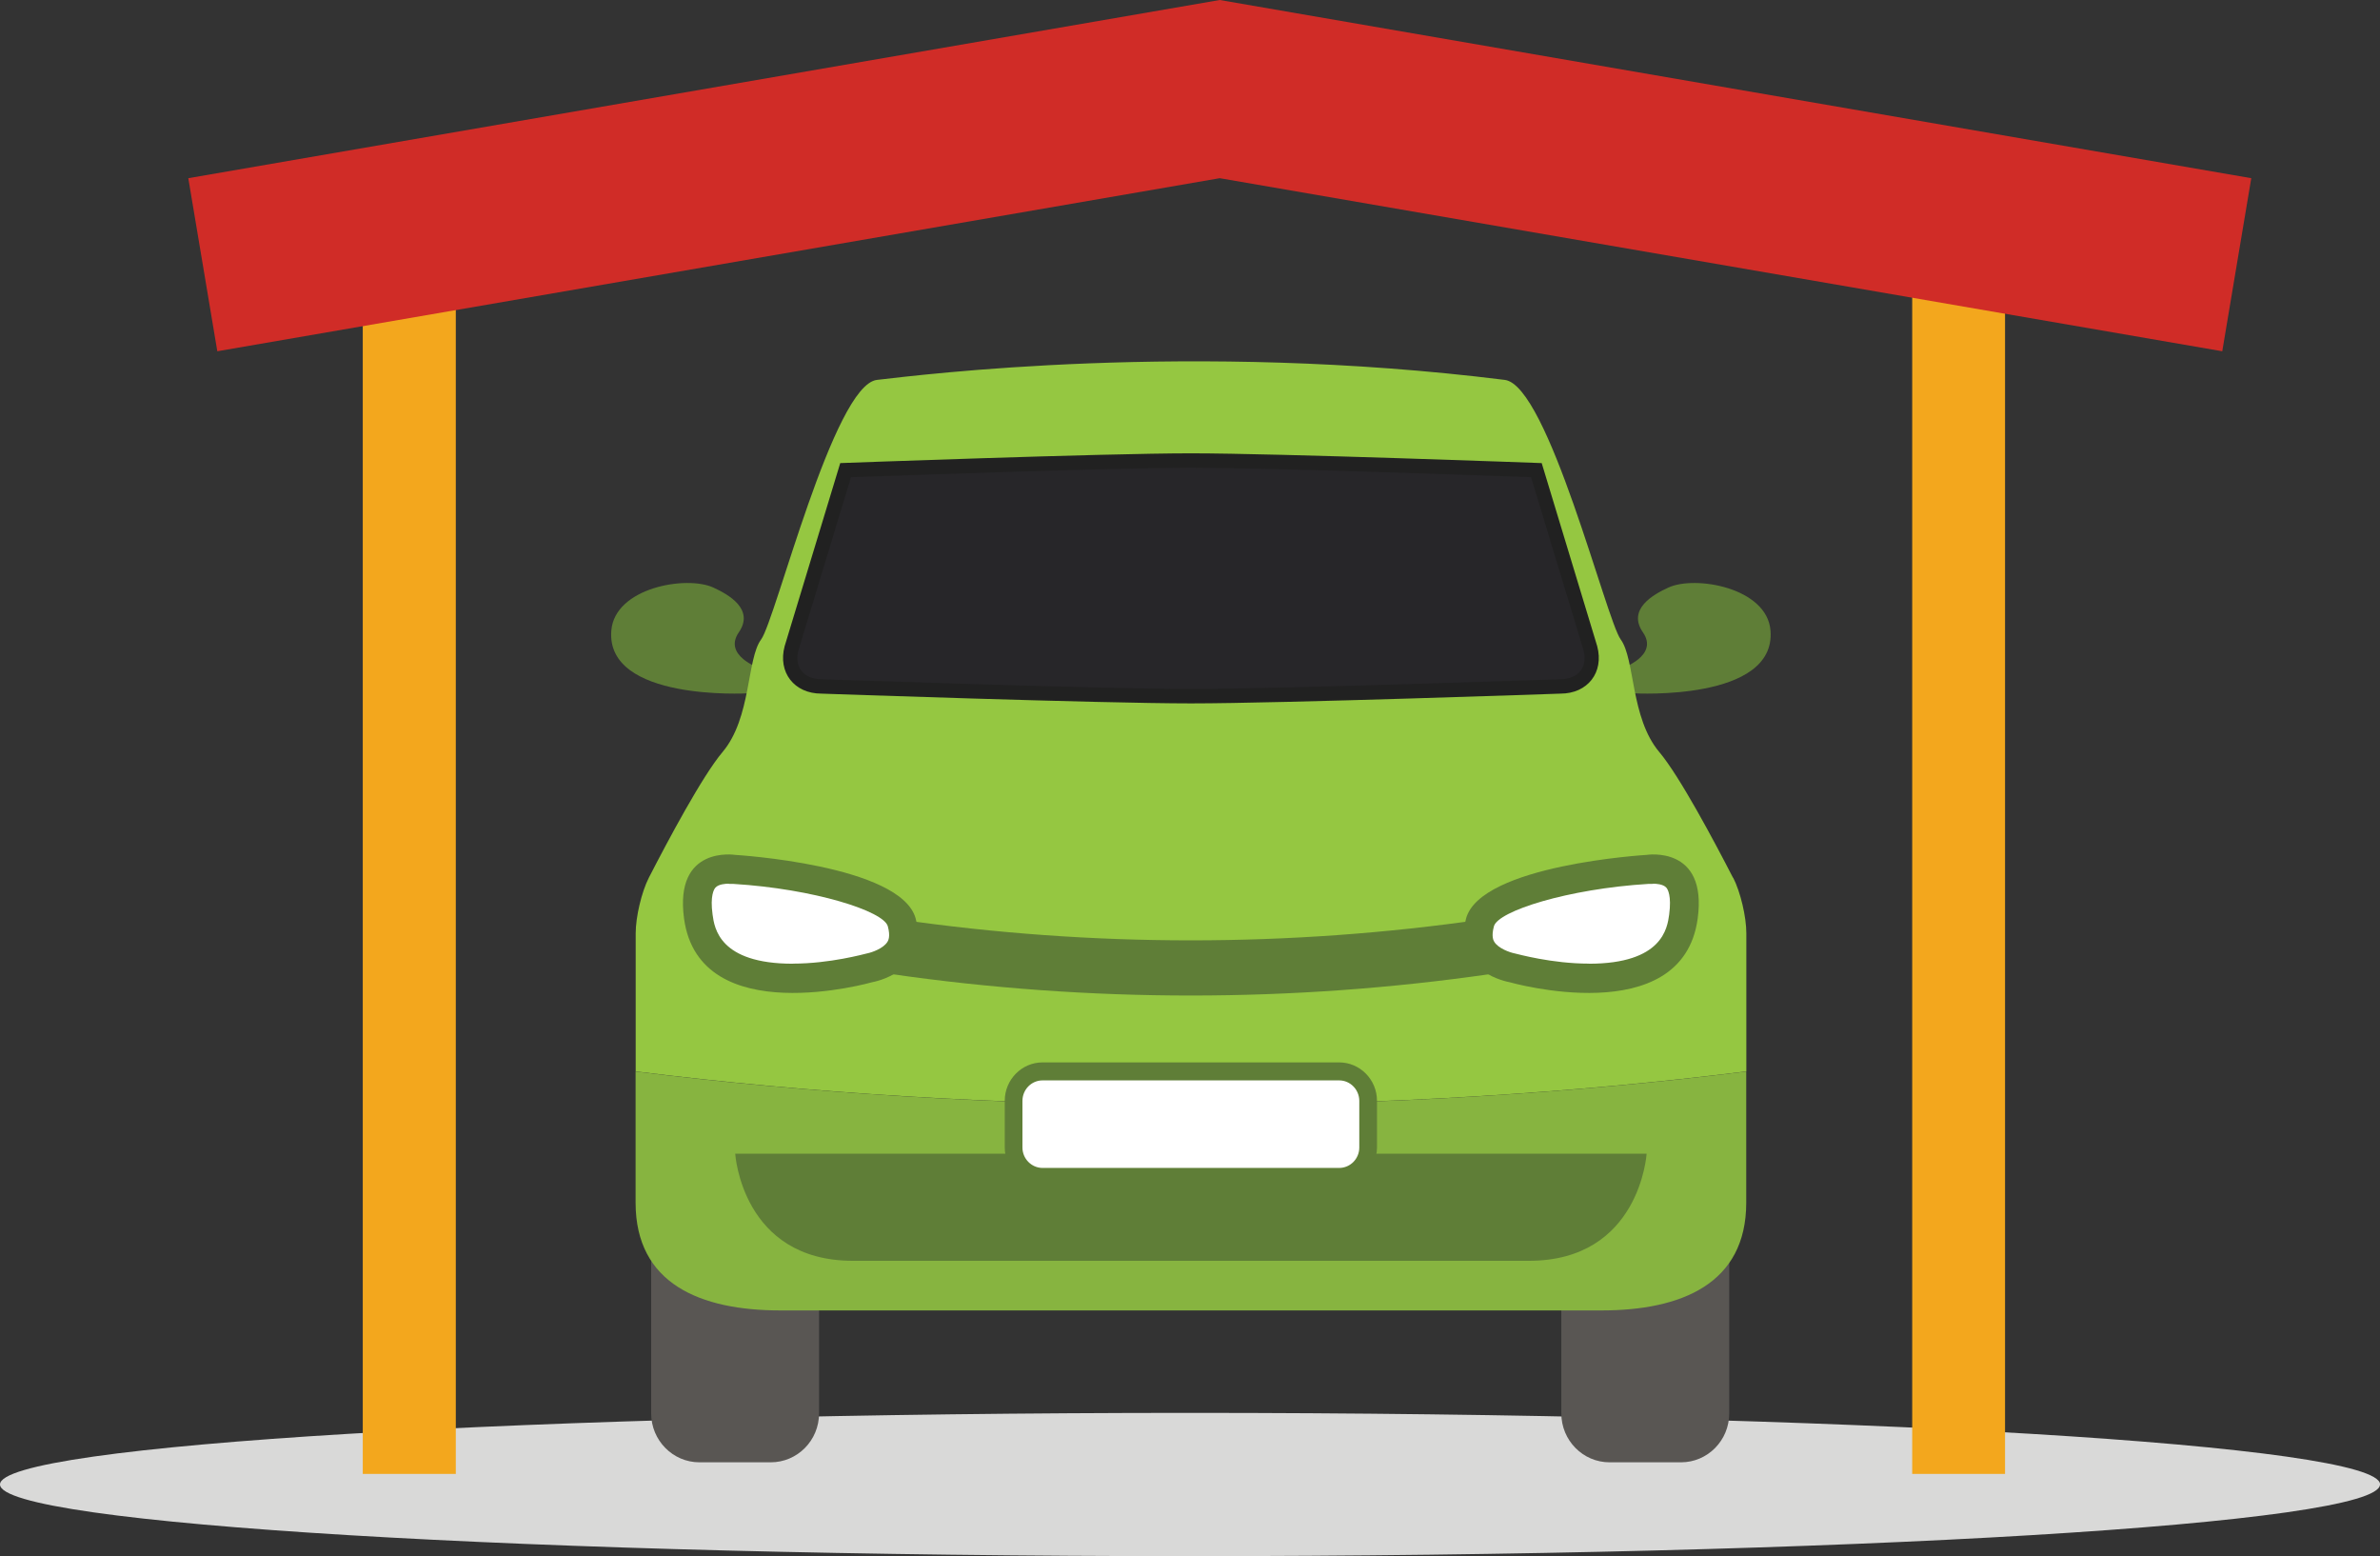 <svg xmlns="http://www.w3.org/2000/svg" id="Layer_1" viewBox="0 0 246.09 160.86"><rect x="0" y="0" width="246.09" height="160.86" fill="#333333" stroke="none"/><defs><style>.cls-1{fill:#fff;}.cls-2{fill:#595653;}.cls-3{fill:#272629;}.cls-4{fill:#87b440;}.cls-5{fill:#d02c27;}.cls-6{fill:#d9d9d8;}.cls-7{fill:#212121;}.cls-8{fill:#f3a71d;}.cls-9{fill:#5f7e37;}.cls-10{fill:#95c741;}</style></defs><path class="cls-6" d="m246.09,153.45c0,4.09-55.09,7.41-123.05,7.41S0,157.54,0,153.45s55.09-7.4,123.05-7.4,123.05,3.32,123.05,7.4Z"></path><path class="cls-9" d="m77.28,71.67s-14.67.84-14.07-6.49c.36-4.44,7.78-5.73,10.56-4.44,1.52.7,4.28,2.22,2.62,4.63-1.66,2.41,2.17,3.71,2.17,3.71l-1.29,2.59Z"></path><path class="cls-9" d="m168.99,71.67s14.67.84,14.08-6.49c-.36-4.44-7.79-5.73-10.57-4.44-1.52.7-4.28,2.22-2.62,4.63,1.67,2.41-2.17,3.71-2.17,3.71l1.28,2.59Z"></path><path class="cls-2" d="m79.7,151.16h-7.38c-2.75,0-4.99-2.27-4.99-5.06v-15.76h17.36v15.76c0,2.8-2.24,5.06-5,5.06Z"></path><path class="cls-2" d="m173.8,151.16h-7.37c-2.76,0-4.99-2.27-4.99-5.06v-15.76h17.36v15.76c0,2.8-2.23,5.06-4.99,5.06Z"></path><path class="cls-4" d="m65.72,110.76v13.56c0,8.39,6.7,11.14,14.98,11.14h84.88c8.27,0,14.98-2.75,14.98-11.14v-13.56c-17.77,2.23-37.14,3.46-57.42,3.46s-39.65-1.23-57.42-3.46Z"></path><path class="cls-10" d="m179.19,90.73c-1.95-3.79-5.52-10.5-7.62-12.99-2.99-3.54-2.5-9.62-3.99-11.64-1.5-2.03-7.5-26.28-11.99-26.83-32.46-4.05-60.41-.51-64.91,0-4.49.51-10.48,24.81-11.98,26.83-1.5,2.02-1,8.1-3.99,11.64-2.1,2.49-5.67,9.2-7.62,12.99-.76,1.49-1.36,4.07-1.36,5.74v14.28c17.77,2.23,37.14,3.46,57.42,3.46s39.65-1.23,57.42-3.46v-14.28c0-1.68-.6-4.26-1.36-5.74Z"></path><path class="cls-3" d="m123.14,71.97c-9.24,0-37.89-1-38.18-1.01-1.17,0-2.12-.42-2.69-1.18-.55-.73-.71-1.72-.43-2.78l5.59-18.4c3.82-.14,27.45-.99,35.71-.99s31.89.85,35.71.99l5.6,18.43c.27,1.03.12,2.02-.43,2.75-.57.76-1.52,1.18-2.66,1.18-.31,0-28.97,1.01-38.21,1.01Z"></path><path class="cls-7" d="m123.14,48.35c7.94,0,30.09.79,35.17.98l5.42,17.87c.22.83.12,1.59-.3,2.13-.43.57-1.17.88-2.12.88-.29.01-28.94,1.01-38.16,1.01s-37.87-1-38.21-1.01c-.91,0-1.65-.31-2.08-.88-.41-.54-.52-1.3-.31-2.08l5.44-17.92c5.09-.18,27.23-.98,35.17-.98h0Zm0-1.49c-9.07,0-36.26,1.01-36.26,1.01l-5.75,18.93c-.72,2.7.99,4.9,3.8,4.9,0,0,28.85,1.01,38.21,1.01s38.21-1.01,38.21-1.01c2.81,0,4.52-2.19,3.8-4.9l-5.74-18.93s-27.2-1.01-36.27-1.01h0Z"></path><path class="cls-9" d="m123.14,119.26h-47.12s.69,11.07,12.17,11.07h69.9c11.48,0,12.17-11.07,12.17-11.07h-47.13Z"></path><path class="cls-9" d="m76.01,88.37s17.16,1.02,18.67,6.58c1.5,5.57-4.49,6.58-4.49,6.58,0,0-17.87,5.11-19.46-6.58-1.03-7.59,5.28-6.58,5.28-6.58Z"></path><path class="cls-1" d="m81.98,99.62c-7.61,0-8.11-3.69-8.3-5.08-.27-1.96.15-2.62.29-2.78.33-.38,1.1-.41,1.33-.41l.15.02h.39c8.32.51,15.54,2.81,15.96,4.38.29,1.07.04,1.48-.04,1.61-.42.68-1.59,1.09-2.09,1.19-.32.07-3.86,1.06-7.68,1.06Z"></path><path class="cls-9" d="m170.26,88.37s-17.16,1.02-18.67,6.58c-1.5,5.57,4.49,6.58,4.49,6.58,0,0,17.87,5.11,19.46-6.58,1.03-7.59-5.28-6.58-5.28-6.58Z"></path><path class="cls-1" d="m164.29,99.62c7.61,0,8.11-3.69,8.3-5.08.26-1.96-.15-2.62-.29-2.78-.33-.38-1.1-.41-1.33-.41l-.15.02h-.39c-8.32.51-15.54,2.81-15.96,4.38-.29,1.07-.04,1.48.04,1.61.42.68,1.59,1.09,2.09,1.19.32.07,3.86,1.06,7.68,1.06Z"></path><path class="cls-1" d="m138.47,121.65h-30.67c-1.66,0-3-1.36-3-3.04v-4.82c0-1.68,1.34-3.04,3-3.04h30.67c1.65,0,3,1.36,3,3.04v4.82c0,1.68-1.34,3.04-3,3.04Z"></path><path class="cls-9" d="m138.47,122.58h-30.67c-2.16,0-3.91-1.78-3.91-3.97v-4.82c0-2.19,1.76-3.97,3.91-3.97h30.67c2.15,0,3.91,1.78,3.91,3.97v4.82c0,2.19-1.76,3.97-3.91,3.97Zm-30.67-10.9c-1.15,0-2.08.95-2.08,2.12v4.82c0,1.16.94,2.11,2.08,2.11h30.67c1.15,0,2.08-.95,2.08-2.11v-4.82c0-1.16-.93-2.12-2.08-2.12h-30.67Z"></path><path class="cls-9" d="m154.17,100.68c-20.58,2.97-41.49,2.97-62.08,0,.26-1.88.52-3.77.79-5.65,20.06,2.9,40.43,2.9,60.49,0,.26,1.89.53,3.77.79,5.65Z"></path><rect class="cls-8" x="37.51" y="23.26" width="9.62" height="129.1"></rect><rect class="cls-8" x="197.72" y="23.26" width="9.6" height="129.1"></rect><polygon class="cls-5" points="229.78 36.31 126.12 18.42 22.47 36.31 19.47 18.42 126.12 0 232.78 18.42 229.78 36.31"></polygon></svg>